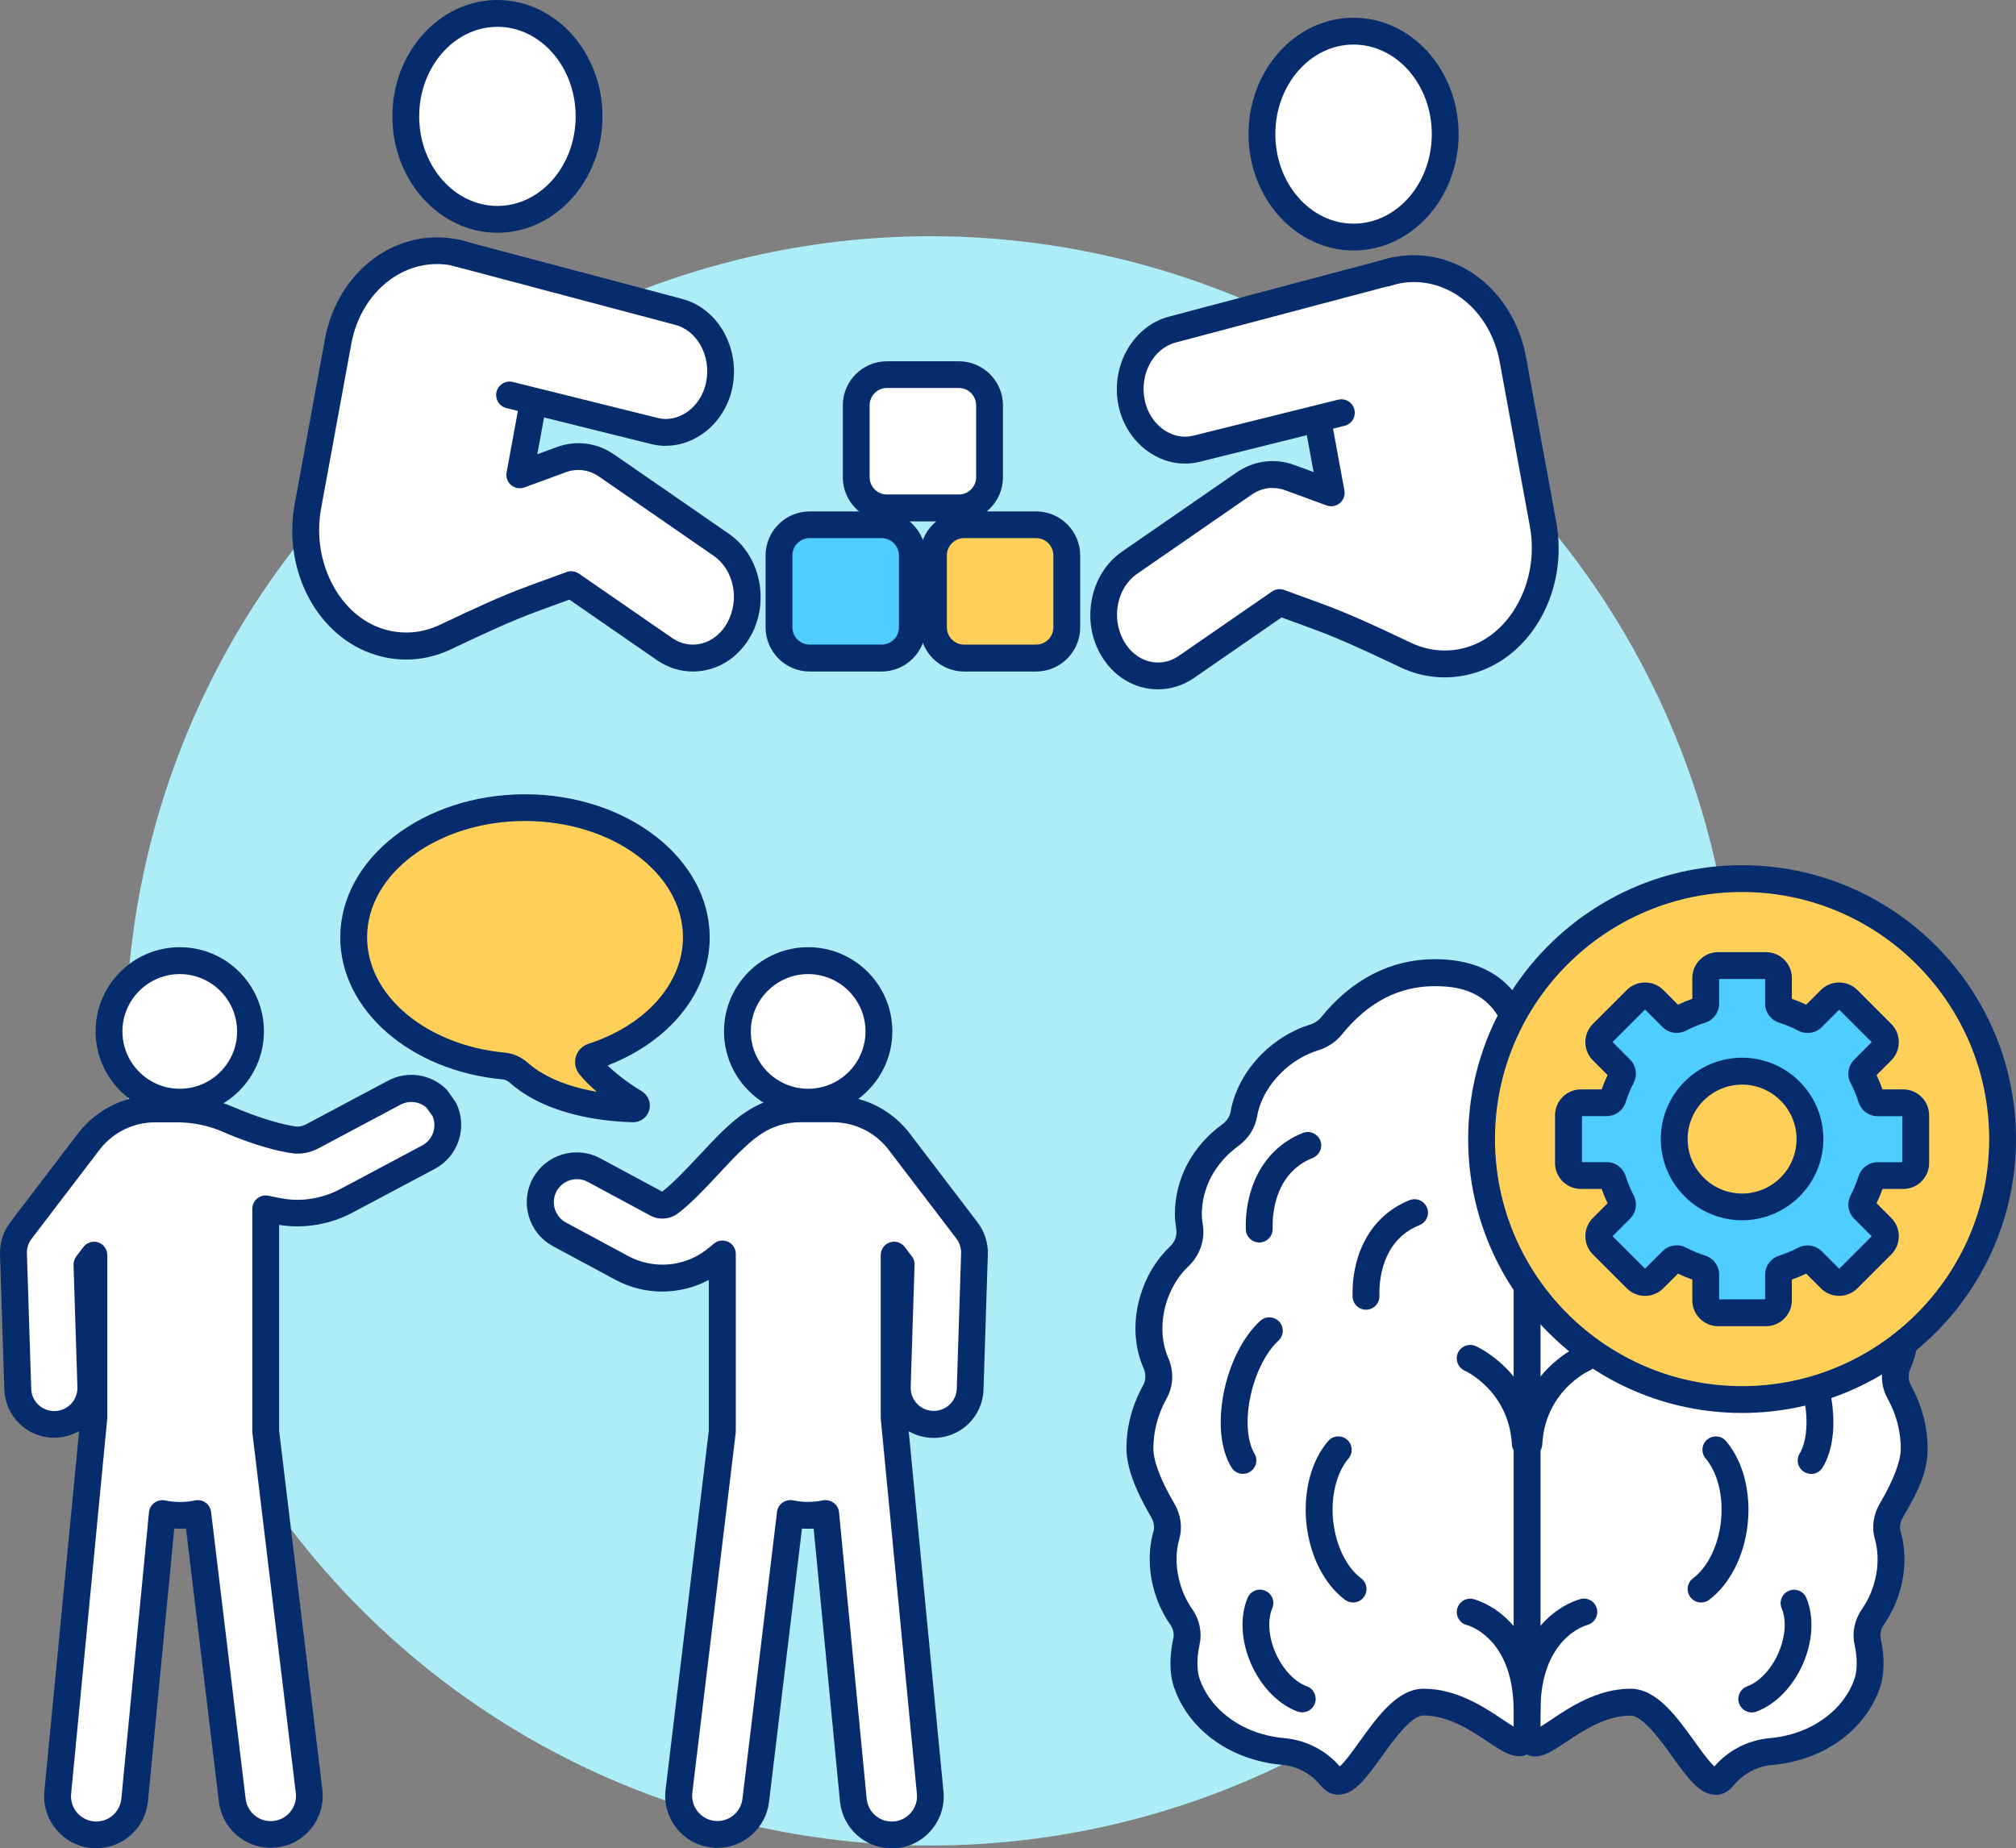 <?xml version="1.0" encoding="UTF-8"?><svg id="_レイヤー_2" xmlns="http://www.w3.org/2000/svg" width="223.96" height="205.36"><rect width="100%" height="100%" fill="#808080" stroke="none"/><defs><style>.cls-1{fill:#4fcdff;}.cls-1,.cls-2,.cls-3,.cls-4,.cls-5{stroke-width:0px;}.cls-2{fill:#072c6e;}.cls-3{fill:#adedf7;}.cls-4{fill:#fff;}.cls-5{fill:#ffd059;}</style></defs><g id="_デザイン"><circle class="cls-3" cx="103.39" cy="115.65" r="89.4" transform="translate(-51.5 106.98) rotate(-45)"/><path class="cls-4" d="m80.14,60.55l-12.73-8.8c-1.51-1.04-3.35-1.29-5.03-.67l-4.63,1.7,1.79-9.75c1.25-6.82-2.65-13.49-8.72-14.9-6.06-1.41-12,2.98-13.25,9.81l-3.36,18.33c-1.21,6.63,2.24,13.39,8.06,15.11.96.28,1.93.42,2.87.42,1.5,0,2.96-.34,4.29-.97,3.25-1.53,6.48-3.08,9.83-4.31l4.21-1.54,10.35,7.15c.99.68,2.08,1.01,3.16,1.01,2.03,0,4.01-1.15,5.15-3.24,1.75-3.19.86-7.38-1.98-9.34Z"/><path class="cls-2" d="m76.97,74.61c-1.42,0-2.8-.44-4-1.27l-9.72-6.72-3.49,1.28c-3.03,1.11-6.05,2.54-8.97,3.91l-.73.35c-1.57.74-3.23,1.12-4.93,1.12-1.11,0-2.22-.16-3.29-.48-6.48-1.92-10.48-9.3-9.1-16.81l3.36-18.33c.71-3.9,2.9-7.3,5.99-9.33,2.74-1.79,5.96-2.38,9.07-1.66,6.82,1.58,11.24,9.04,9.85,16.62l-1.32,7.18,2.18-.8c2.15-.79,4.48-.48,6.39.85l12.73,8.8c3.45,2.38,4.54,7.44,2.44,11.28-1.37,2.51-3.79,4.01-6.46,4.01Zm-13.51-11.14c.3,0,.59.09.85.26l10.35,7.15c.7.49,1.5.74,2.31.74,1.57,0,3-.92,3.84-2.46,1.39-2.54.71-5.86-1.52-7.4,0,0,0,0,0,0l-12.73-8.8c-1.11-.77-2.45-.95-3.68-.5l-4.63,1.7c-.5.18-1.06.08-1.47-.26-.41-.34-.6-.88-.5-1.41l1.79-9.75c1.11-6.04-2.3-11.95-7.59-13.18-2.31-.54-4.71-.09-6.76,1.25-2.41,1.58-4.12,4.27-4.69,7.37l-3.36,18.33c-1.09,5.93,2.06,11.95,7.02,13.41,2.03.6,4.17.44,6.11-.47l.73-.34c2.98-1.41,6.06-2.86,9.22-4.02l4.21-1.54c.17-.06.34-.09.51-.09Z"/><ellipse class="cls-4" cx="55.26" cy="12.93" rx="10.18" ry="11.44"/><path class="cls-2" d="m55.26,25.86c-6.43,0-11.67-5.8-11.67-12.93,0-7.13,5.23-12.93,11.67-12.93,6.43,0,11.67,5.8,11.67,12.93,0,7.13-5.23,12.93-11.67,12.93Zm0-22.88c-4.79,0-8.69,4.46-8.69,9.95,0,5.49,3.9,9.95,8.69,9.95,4.79,0,8.69-4.46,8.69-9.95,0-5.49-3.9-9.95-8.69-9.95Z"/><path class="cls-4" d="m50.81,28.13l24.51,6.5c3.26.81,5.31,4.43,4.59,8.1-.71,3.59-4.01,5.96-7.2,5.17l-16.1-4"/><path class="cls-2" d="m73.97,49.54c-.54,0-1.09-.07-1.62-.2l-16.1-4c-.8-.2-1.29-1.01-1.09-1.81.2-.8,1.01-1.29,1.81-1.09l16.1,4c1.03.26,2.12.06,3.09-.55,1.17-.74,2.01-2,2.29-3.45.57-2.89-1-5.74-3.49-6.36l-24.53-6.51c-.8-.21-1.27-1.03-1.06-1.82.21-.8,1.03-1.27,1.82-1.06l24.51,6.5c3.99.99,6.54,5.4,5.67,9.82-.44,2.25-1.76,4.21-3.62,5.39-1.17.75-2.48,1.13-3.79,1.13Z"/><rect class="cls-1" x="86.53" y="58.3" width="14.82" height="14.82" rx="5.89" ry="5.89"/><path class="cls-2" d="m97.94,74.61h-7.99c-2.7,0-4.9-2.2-4.9-4.9v-7.99c0-2.7,2.2-4.9,4.9-4.9h7.99c2.7,0,4.9,2.2,4.9,4.9v7.99c0,2.7-2.2,4.9-4.9,4.9Zm-7.99-14.82c-1.06,0-1.92.86-1.92,1.92v7.99c0,1.06.86,1.92,1.92,1.92h7.99c1.06,0,1.92-.86,1.92-1.92v-7.99c0-1.06-.86-1.92-1.92-1.92h-7.99Z"/><rect class="cls-5" x="103.7" y="58.3" width="14.82" height="14.82" rx="5.89" ry="5.89"/><path class="cls-2" d="m115.1,74.61h-7.99c-2.7,0-4.9-2.2-4.9-4.9v-7.99c0-2.7,2.2-4.9,4.9-4.9h7.99c2.7,0,4.9,2.2,4.9,4.9v7.99c0,2.7-2.2,4.9-4.9,4.9Zm-7.99-14.82c-1.06,0-1.92.86-1.92,1.92v7.99c0,1.06.86,1.92,1.92,1.92h7.99c1.06,0,1.92-.86,1.92-1.92v-7.99c0-1.06-.86-1.92-1.92-1.92h-7.99Z"/><rect class="cls-4" x="95.11" y="41.62" width="14.82" height="14.82" rx="5.89" ry="5.89"/><path class="cls-2" d="m106.52,57.93h-7.99c-2.7,0-4.9-2.2-4.9-4.9v-7.99c0-2.7,2.2-4.9,4.9-4.9h7.99c2.7,0,4.9,2.2,4.9,4.9v7.99c0,2.7-2.2,4.9-4.9,4.9Zm-7.99-14.82c-1.06,0-1.92.86-1.92,1.92v7.99c0,1.06.86,1.92,1.92,1.92h7.99c1.06,0,1.92-.86,1.92-1.92v-7.99c0-1.06-.86-1.92-1.92-1.92h-7.99Z"/><path class="cls-4" d="m125.48,62.52l12.73-8.8c1.51-1.04,3.35-1.29,5.03-.67l4.63,1.7-1.79-9.75c-1.25-6.82,2.65-13.49,8.72-14.9,6.06-1.41,12,2.98,13.25,9.81l3.36,18.33c1.21,6.63-2.24,13.39-8.06,15.11-.96.28-1.93.42-2.87.42-1.5,0-2.96-.34-4.29-.97-3.25-1.53-6.48-3.08-9.83-4.31l-4.21-1.54-10.35,7.15c-.99.68-2.08,1.01-3.16,1.01-2.03,0-4.01-1.15-5.15-3.24-1.75-3.19-.86-7.38,1.98-9.34Z"/><path class="cls-2" d="m128.65,76.59c-2.67,0-5.09-1.5-6.46-4.01-2.1-3.84-1-8.9,2.44-11.28l12.73-8.8c1.92-1.32,4.25-1.63,6.39-.85l2.18.8-1.32-7.18c-1.39-7.58,3.03-15.04,9.85-16.62,3.11-.72,6.33-.13,9.07,1.66,3.09,2.03,5.27,5.43,5.99,9.33l3.36,18.33c1.38,7.51-2.62,14.89-9.1,16.81-1.08.32-2.19.48-3.29.48-1.7,0-3.36-.38-4.93-1.12l-.73-.35c-2.92-1.38-5.94-2.8-8.97-3.91l-3.49-1.28-9.72,6.72c-1.2.83-2.59,1.27-4,1.27Zm12.73-22.38c-.81,0-1.61.25-2.32.74l-12.73,8.8s0,0,0,0c-2.23,1.54-2.91,4.86-1.52,7.4.84,1.54,2.28,2.46,3.84,2.46.81,0,1.61-.26,2.31-.74l10.35-7.15c.4-.28.91-.34,1.36-.17l4.21,1.54c3.16,1.16,6.24,2.61,9.22,4.02l.73.34c1.94.91,4.08,1.07,6.11.47,4.96-1.47,8.1-7.48,7.02-13.41l-3.36-18.33c-.57-3.1-2.28-5.79-4.69-7.37-2.05-1.34-4.45-1.79-6.76-1.25-5.3,1.23-8.7,7.14-7.59,13.18l1.79,9.75c.1.53-.1,1.06-.5,1.41-.41.34-.97.44-1.47.26l-4.63-1.7c-.44-.16-.9-.24-1.36-.24Zm-15.9,8.31h0s0,0,0,0Z"/><ellipse class="cls-4" cx="150.37" cy="14.9" rx="10.18" ry="11.44"/><path class="cls-2" d="m150.37,27.83c-6.43,0-11.67-5.8-11.67-12.93,0-7.13,5.23-12.93,11.67-12.93,6.43,0,11.67,5.8,11.67,12.93,0,7.13-5.23,12.93-11.67,12.93Zm0-22.88c-4.79,0-8.69,4.46-8.69,9.95,0,5.49,3.9,9.95,8.69,9.95,4.79,0,8.69-4.46,8.69-9.95,0-5.49-3.9-9.95-8.69-9.95Z"/><path class="cls-4" d="m154.81,30.1l-24.51,6.5c-3.26.81-5.31,4.43-4.59,8.1.71,3.59,4.01,5.96,7.2,5.17l16.1-4"/><path class="cls-2" d="m131.65,51.51c-1.31,0-2.61-.38-3.79-1.13-1.86-1.18-3.18-3.15-3.62-5.39-.87-4.42,1.69-8.83,5.7-9.83l24.48-6.5c.8-.21,1.61.26,1.82,1.06.21.8-.26,1.61-1.06,1.82l-24.51,6.5c-2.52.63-4.08,3.48-3.51,6.37.28,1.45,1.12,2.71,2.29,3.45.97.61,2.06.81,3.09.55l16.11-4c.8-.2,1.61.29,1.81,1.09.2.8-.29,1.61-1.09,1.81l-16.1,4c-.53.13-1.08.2-1.62.2Z"/><path class="cls-4" d="m19.97,122.45c-4.34,0-7.86-3.52-7.86-7.86,0-4.34,3.52-7.86,7.86-7.86,4.34,0,7.86,3.52,7.86,7.86,0,4.34-3.52,7.86-7.86,7.86Z"/><path class="cls-2" d="m19.97,123.94c-5.15,0-9.35-4.19-9.35-9.35,0-5.15,4.19-9.35,9.35-9.35s9.35,4.19,9.35,9.35c0,5.15-4.19,9.35-9.35,9.35Zm0-15.71c-3.51,0-6.37,2.86-6.37,6.37,0,3.51,2.86,6.37,6.37,6.37,3.51,0,6.37-2.86,6.37-6.37,0-3.51-2.86-6.37-6.37-6.37Z"/><path class="cls-4" d="m48.52,122.09c-1.23-1.2-3.14-1.53-4.74-.68l-9.11,4.85c-.65.35-1.37.48-2.05.38-3.23-.47-7.18-2.22-7.2-2.24-.02,0-.06-.03-.08-.04-1.79-.78-3.69-1.17-5.68-1.17h-2.43c-2.84,0-5.48,1.27-7.26,3.48-.02.03-.04.05-.06.08l-7.59,9.96c-.57.74-.86,1.66-.83,2.59l.48,15.02c.07,2.19,1.87,3.93,4.05,3.93.04,0,.09,0,.13,0,2.24-.07,3.99-1.94,3.92-4.18l-.43-13.58.79-1.04v17.98s-4.02,41.74-4.02,41.74c-.23,2.36,1.5,4.46,3.86,4.68.14.01.28.02.42.02,2.18,0,4.05-1.66,4.27-3.88l3.07-31.82c.63.13,1.28.2,1.95.2s1.34-.07,1.98-.21l3.84,31.88c.26,2.18,2.11,3.78,4.26,3.78.17,0,.34-.01.52-.03,2.35-.28,4.03-2.42,3.75-4.78l-4.82-39.98c0-.07.01-.13.01-.2v-24.54c.65.15,1.3.28,1.94.37,2.37.34,4.86-.1,7.02-1.25l9.11-4.85c1.92-1.02,2.68-3.36,1.76-5.31l-.83-1.17Z"/><path class="cls-2" d="m10.69,205.36c-.19,0-.37,0-.56-.03-3.17-.31-5.51-3.14-5.2-6.31l3.86-40.02c-.77.44-1.65.71-2.59.74-.06,0-.12,0-.18,0-3.01,0-5.44-2.36-5.54-5.37L0,139.36c-.04-1.27.36-2.53,1.13-3.54l7.59-9.96s.06-.07.09-.11c2.06-2.56,5.12-4.04,8.42-4.04h2.43c2.19,0,4.3.44,6.27,1.29l.1.04s3.81,1.68,6.81,2.12c.36.05.76-.03,1.14-.23l9.11-4.85c2.14-1.14,4.75-.77,6.48.93.06.06.12.13.17.21l.83,1.17c.05.07.09.14.13.22,1.27,2.68.21,5.87-2.4,7.26l-9.12,4.85c-2.44,1.3-5.26,1.8-7.93,1.41-.08-.01-.16-.02-.24-.04v22.73c0,.05,0,.1,0,.16l4.8,39.85c.18,1.53-.24,3.05-1.19,4.26-.95,1.22-2.32,1.99-3.86,2.17-.23.03-.47.04-.7.04-2.92,0-5.39-2.19-5.74-5.09l-3.66-30.38c-.43.03-.86.03-1.3,0l-2.92,30.29c-.29,2.98-2.76,5.23-5.75,5.23Zm-.26-67.4c.16,0,.32.03.48.08.61.2,1.01.77,1.01,1.41v17.98s0,.1,0,.14l-4.02,41.74c-.15,1.54.98,2.91,2.52,3.06,1.56.15,2.91-.99,3.06-2.52l3.07-31.82c.04-.42.26-.81.6-1.06.34-.25.77-.35,1.19-.26,1.09.23,2.22.23,3.32,0,.41-.09.84,0,1.18.25.34.24.56.62.61,1.03l3.84,31.88c.17,1.41,1.36,2.47,2.78,2.47.11,0,.23,0,.34-.02.74-.09,1.41-.46,1.87-1.05.46-.59.67-1.32.58-2.07l-4.82-39.98c0-.07-.01-.14-.01-.21,0-.06,0-.11,0-.16v-24.54c0-.45.21-.88.56-1.16.35-.28.82-.39,1.26-.29.67.15,1.27.27,1.83.35,2.06.3,4.22-.09,6.11-1.09l9.11-4.85c1.17-.62,1.67-2.03,1.16-3.25l-.66-.93c-.8-.71-1.95-.86-2.91-.35l-9.11,4.85c-.93.49-1.98.69-2.96.54-3.47-.5-7.56-2.33-7.6-2.35l-.09-.04c-1.57-.68-3.28-1.04-5.06-1.04h-2.43c-2.38,0-4.6,1.07-6.09,2.93l-.04.05-7.6,9.96c-.36.47-.54,1.05-.52,1.64l.48,15.02c.04,1.39,1.17,2.48,2.56,2.48h.09c1.41-.05,2.52-1.23,2.48-2.65l-.43-13.58c-.01-.34.1-.68.3-.95l.79-1.04c.29-.38.73-.59,1.19-.59Z"/><circle class="cls-4" cx="89.78" cy="114.6" r="7.86"/><path class="cls-2" d="m89.78,123.94c-5.15,0-9.35-4.19-9.35-9.35,0-5.15,4.19-9.35,9.35-9.35s9.35,4.19,9.35,9.35c0,5.15-4.19,9.35-9.35,9.35Zm0-15.71c-3.51,0-6.37,2.86-6.37,6.37,0,3.51,2.86,6.37,6.37,6.37,3.51,0,6.37-2.86,6.37-6.37,0-3.51-2.86-6.37-6.37-6.37Z"/><path class="cls-4" d="m107.43,136.72l-7.59-9.96s-.04-.05-.06-.08c-1.77-2.21-4.42-3.48-7.26-3.48h-3.65c-1.8,0-3.55.52-5.05,1.49l-.08.05c-1.62,1.05-3.25,2.8-4.98,4.65-1.48,1.58-3.01,3.22-4.35,4.24-.43.32-1.01.37-1.49.11l-6.93-3.73c-1.97-1.06-4.43-.32-5.49,1.65-1.06,1.97-.32,4.43,1.65,5.49l6.93,3.73c3.26,1.76,7.28,1.45,10.23-.79.31-.24.63-.49.94-.76v19.51c0,.07,0,.13.01.2l-4.82,39.98c-.28,2.35,1.39,4.49,3.75,4.78.17.02.35.03.52.03,2.14,0,3.99-1.6,4.26-3.78l3.84-31.88c.64.14,1.3.21,1.98.21s1.32-.07,1.95-.2l3.07,31.82c.21,2.22,2.08,3.88,4.27,3.88.14,0,.28,0,.42-.02,2.36-.23,4.09-2.32,3.86-4.68l-4.02-41.74v-17.98s.79,1.04.79,1.04l-.43,13.58c-.07,2.24,1.69,4.11,3.92,4.18.04,0,.09,0,.13,0,2.18,0,3.98-1.73,4.05-3.93l.48-15.02c.03-.93-.26-1.85-.83-2.59Z"/><path class="cls-2" d="m99.06,205.36c-2.99,0-5.46-2.25-5.75-5.23l-2.92-30.29c-.43.02-.86.02-1.3,0l-3.66,30.38c-.35,2.9-2.82,5.09-5.74,5.09-.23,0-.47-.01-.7-.04-3.17-.38-5.43-3.27-5.05-6.43l4.8-39.85c0-.06,0-.1,0-.15v-16.63c-3.21,1.71-7.12,1.74-10.38-.02l-6.93-3.73c-2.69-1.45-3.7-4.82-2.25-7.51,1.45-2.69,4.82-3.7,7.51-2.25l6.87,3.7c1.23-.95,2.69-2.51,4.11-4.02,1.8-1.93,3.49-3.74,5.26-4.88l.08-.05c1.74-1.13,3.76-1.73,5.85-1.73h3.65c3.29,0,6.36,1.47,8.42,4.04.03.04.06.08.09.12l7.59,9.95c.77,1.01,1.17,2.27,1.13,3.54l-.48,15.02c-.1,3.07-2.62,5.46-5.72,5.37-.94-.03-1.83-.3-2.59-.74l3.86,40.02c.15,1.54-.31,3.04-1.29,4.23s-2.37,1.93-3.91,2.08c-.18.02-.37.03-.56.03Zm-7.33-38.68c.32,0,.63.1.88.29.34.25.56.64.6,1.06l3.07,31.82c.15,1.53,1.49,2.67,3.06,2.52.74-.07,1.42-.43,1.89-1.01.48-.58.7-1.31.63-2.05l-4.02-41.74s0-.1,0-.14v-17.98c0-.64.41-1.21,1.01-1.41.61-.21,1.27,0,1.66.51l.79,1.04c.21.27.32.61.3.95l-.43,13.58c-.04,1.41,1.07,2.6,2.48,2.64h.08c1.39,0,2.52-1.09,2.56-2.48l.48-15.02c.02-.59-.17-1.17-.52-1.64h0s-7.63-10-7.63-10c-1.49-1.86-3.71-2.93-6.1-2.93h-3.65c-1.51,0-2.98.43-4.23,1.25l-.08.05c-1.46.95-3.03,2.63-4.69,4.41-1.53,1.64-3.1,3.32-4.55,4.41-.89.68-2.11.77-3.09.24l-6.93-3.73c-1.24-.67-2.8-.2-3.47,1.04-.67,1.24-.2,2.8,1.04,3.47l6.93,3.73c2.75,1.48,6.14,1.22,8.62-.66.25-.19.53-.42.87-.71.44-.38,1.06-.46,1.59-.22s.86.77.86,1.35v19.51c0,.06,0,.11,0,.17,0,.07,0,.14-.01.21l-4.82,39.98c-.18,1.53.91,2.93,2.45,3.12.11.01.23.02.34.02,1.41,0,2.61-1.06,2.78-2.47l3.84-31.88c.05-.42.27-.79.61-1.03.34-.24.77-.33,1.18-.25,1.1.23,2.23.23,3.32,0,.1-.02.2-.03.3-.03Z"/><path class="cls-5" d="m39.28,104.15c0-7.96,8.52-14.41,19.03-14.41,10.51,0,19.03,6.45,19.03,14.41,0,5.95-4.76,11.05-11.55,13.25-.42.14-.58.66-.3,1,1.49,1.82,3.68,3.3,5.03,4.12.32.2.18.69-.2.68-2.74-.07-8.88-.63-12.7-4.01-.47-.41-1.05-.69-1.67-.75-9.4-.88-16.68-6.94-16.68-14.3"/><path class="cls-2" d="m70.35,124.69s-.03,0-.05,0c-3.35-.09-9.57-.78-13.65-4.38-.18-.16-.46-.35-.82-.38-10.28-.96-18.03-7.74-18.03-15.78,0-8.77,9.21-15.9,20.52-15.9,11.32,0,20.52,7.13,20.52,15.9,0,6.08-4.41,11.55-11.34,14.23,1.3,1.27,2.87,2.31,3.8,2.87.72.44,1.06,1.31.82,2.11-.23.79-.96,1.33-1.78,1.33Zm.03-2.98h0,0Zm-12.06-30.49c-9.67,0-17.54,5.8-17.54,12.92,0,6.49,6.59,12,15.33,12.82.92.09,1.79.47,2.52,1.12,2.12,1.87,5.11,2.78,7.67,3.23-.69-.6-1.36-1.25-1.94-1.96-.44-.54-.59-1.27-.39-1.94.2-.68.72-1.21,1.38-1.43,6.39-2.07,10.52-6.72,10.52-11.84,0-7.13-7.87-12.92-17.54-12.92Z"/><path class="cls-4" d="m159.38,108.08c-5.41,0-9.11,3-11.45,5.9-.5.62-1.18,1.06-1.95,1.3-1.67.51-3.32,1.48-4.73,2.88-1.7,1.69-2.74,3.71-3.07,5.65-.16.91-.7,1.74-1.47,2.29-2.83,2.05-4.68,5.23-4.68,8.81,0,.42.06.94.14,1.45.18,1.2-.26,2.39-1.16,3.25-1.29,1.23-2.34,2.91-2.91,4.88-.72,2.49-.55,4.96.31,6.92.46,1.05.47,2.23-.09,3.23-1.07,1.92-1.67,4.06-1.67,6.32,0,2.06,1.29,4.75,2.53,6.85.49.84.67,1.83.4,2.76-.53,1.82-.51,3.96.18,6.1.36,1.11.86,2.11,1.48,2.99.56.8.78,1.8.57,2.74-.1.45-.18.91-.22,1.38-.1,1.02-.08,2.22.28,3.27,1.14,3.31,4.15,6.01,8.04,7.08.89.24,1.76.4,2.62.47,2.15.19,4.06,1.25,5.39,2.88,2.23,2.75,5.98-8.36,10.23-8.36,6.84,0,11.5,8.25,11.5,2.49v-65.17s0-5.32,0-5.32c0-8.23-2.83-13.04-10.26-13.04Z"/><path class="cls-2" d="m148.7,199.41c-.74,0-1.43-.35-1.95-.99-1.1-1.36-2.65-2.19-4.36-2.34-.97-.08-1.94-.26-2.89-.52-4.35-1.2-7.74-4.2-9.06-8.04-.38-1.09-.5-2.4-.35-3.89.05-.51.13-1.03.25-1.56.12-.52,0-1.09-.33-1.56-.72-1.03-1.28-2.17-1.67-3.39-.75-2.33-.82-4.81-.2-6.97.14-.49.05-1.07-.26-1.59-1.82-3.09-2.74-5.65-2.74-7.61,0-2.45.63-4.82,1.86-7.05.31-.55.32-1.25.03-1.91-1.04-2.37-1.18-5.18-.38-7.93.63-2.16,1.77-4.08,3.31-5.54.56-.53.82-1.24.71-1.94-.1-.67-.15-1.22-.15-1.67,0-3.93,1.93-7.58,5.3-10.02.47-.34.79-.83.88-1.34.4-2.32,1.64-4.61,3.49-6.46,1.53-1.52,3.38-2.64,5.34-3.25.5-.15.93-.43,1.23-.81,3.41-4.22,7.77-6.46,12.61-6.46,7.8,0,11.75,4.89,11.75,14.53v70.49c0,1.19-.15,2.64-1.35,3.28-1.37.73-2.75-.19-4.5-1.36-1.84-1.23-4.36-2.91-7.13-2.91-1.37,0-3.36,2.78-4.68,4.61-1.66,2.31-2.97,4.13-4.69,4.18-.02,0-.05,0-.07,0Zm10.68-89.84c-3.97,0-7.43,1.8-10.29,5.35-.68.84-1.6,1.46-2.68,1.79-1.5.46-2.92,1.33-4.11,2.51-1.42,1.41-2.36,3.13-2.65,4.85-.22,1.27-.97,2.45-2.07,3.25-2.58,1.87-4.07,4.65-4.07,7.61,0,.2.02.58.12,1.22.25,1.65-.35,3.36-1.61,4.55-1.16,1.1-2.02,2.56-2.5,4.21-.59,2.05-.5,4.2.24,5.9.67,1.52.61,3.18-.15,4.55-.98,1.77-1.48,3.66-1.48,5.6,0,1.38.83,3.55,2.33,6.1.72,1.22.92,2.65.55,3.92-.46,1.6-.4,3.46.17,5.23.3.94.73,1.81,1.28,2.6.81,1.16,1.1,2.59.8,3.92-.09.41-.16.81-.19,1.19-.1,1.05-.03,1.96.21,2.64.98,2.86,3.67,5.21,7.03,6.13.78.21,1.57.36,2.36.43,2.4.21,4.58,1.32,6.17,3.14.59-.51,1.54-1.85,2.21-2.78,1.97-2.74,4.2-5.85,7.1-5.85,3.68,0,6.75,2.06,8.79,3.42.38.25.83.56,1.22.79,0-.07,0-.14,0-.23v-70.49c0-10.24-4.69-11.55-8.77-11.55Z"/><path class="cls-4" d="m150.31,176.56c-1.89-1.41-3.33-4.12-3.69-7.35-.36-3.27.48-6.29,2.05-8.12"/><path class="cls-2" d="m150.31,178.05c-.31,0-.62-.1-.89-.3-2.29-1.71-3.89-4.85-4.28-8.38-.39-3.58.5-7.03,2.4-9.25.53-.63,1.48-.7,2.1-.17.63.53.7,1.47.17,2.1-1.35,1.58-2,4.26-1.7,6.99.3,2.69,1.48,5.11,3.1,6.32.66.49.79,1.43.3,2.09-.29.39-.74.6-1.19.6Z"/><path class="cls-4" d="m144.68,188.77c-1.67-.6-3.31-2.22-4.31-4.45-1-2.25-1.09-4.57-.4-6.21"/><path class="cls-2" d="m144.68,190.26c-.17,0-.34-.03-.51-.09-2.11-.76-4.03-2.72-5.16-5.24-1.14-2.55-1.29-5.32-.41-7.4.32-.76,1.2-1.11,1.95-.79.76.32,1.11,1.2.79,1.95-.56,1.31-.41,3.23.39,5.02.79,1.77,2.11,3.17,3.45,3.65.77.28,1.17,1.14.89,1.91-.22.61-.79.98-1.4.98Z"/><path class="cls-4" d="m138.08,162.27c-.96-1.56-1.27-4.24-.67-7.25.61-3.05,2-5.69,3.59-7.15"/><path class="cls-2" d="m138.08,163.76c-.5,0-.99-.25-1.27-.71-1.21-1.97-1.52-5-.86-8.33.65-3.26,2.16-6.23,4.05-7.96.61-.56,1.55-.52,2.11.09.56.61.52,1.55-.09,2.11-1.41,1.29-2.61,3.73-3.14,6.34-.6,3.01-.15,5.17.47,6.18.43.7.21,1.62-.49,2.05-.24.15-.51.22-.78.22Z"/><path class="cls-4" d="m165.17,128.15s4.02-1.64,4.27-6.13"/><path class="cls-2" d="m165.18,129.64c-.59,0-1.14-.35-1.38-.93-.31-.76.05-1.63.81-1.94.14-.06,3.16-1.39,3.36-4.84.05-.82.75-1.45,1.57-1.4.82.05,1.45.75,1.4,1.57-.31,5.37-5,7.35-5.2,7.43-.18.08-.37.11-.56.11Z"/><path class="cls-4" d="m163.33,150.93s5.74,2.54,6.12,9.49"/><path class="cls-2" d="m169.45,161.91c-.79,0-1.44-.61-1.49-1.41-.33-5.97-5.19-8.19-5.24-8.21-.75-.33-1.09-1.21-.76-1.97.33-.75,1.21-1.09,1.97-.76.27.12,6.58,2.99,7.01,10.77.05.82-.58,1.52-1.41,1.57-.03,0-.06,0-.08,0Z"/><path class="cls-4" d="m163.33,179.11s6.31,1.54,6.31,10.97"/><path class="cls-2" d="m169.64,191.57c-.82,0-1.49-.67-1.49-1.49,0-8.16-5.12-9.51-5.18-9.52-.8-.2-1.29-1-1.09-1.8.2-.8,1-1.29,1.8-1.09.3.07,7.45,1.94,7.45,12.42,0,.82-.67,1.49-1.49,1.49Z"/><path class="cls-4" d="m151.76,144.03c-.11-3.12,1.02-7.55,5.39-9.3"/><path class="cls-2" d="m151.75,145.52c-.8,0-1.46-.63-1.49-1.44-.13-3.91,1.46-8.78,6.33-10.73.77-.31,1.63.07,1.94.83.31.76-.07,1.63-.83,1.94-4.33,1.73-4.5,6.46-4.46,7.86.03.82-.62,1.51-1.44,1.54-.02,0-.03,0-.05,0Z"/><path class="cls-4" d="m139.9,136.56c-.11-3.12,1.02-7.55,5.39-9.3"/><path class="cls-2" d="m139.89,138.05c-.8,0-1.46-.63-1.49-1.44-.13-3.91,1.46-8.78,6.33-10.73.77-.31,1.63.07,1.94.83.31.76-.07,1.63-.83,1.94-4.33,1.73-4.5,6.46-4.46,7.86.03.82-.62,1.51-1.44,1.54-.02,0-.03,0-.05,0Z"/><path class="cls-4" d="m179.9,108.08c5.41,0,9.11,3,11.45,5.9.5.62,1.18,1.06,1.95,1.3,1.67.51,3.32,1.48,4.73,2.88,1.7,1.69,2.74,3.71,3.07,5.65.16.91.7,1.74,1.47,2.29,2.83,2.05,4.68,5.23,4.68,8.81,0,.42-.06.94-.14,1.45-.18,1.2.26,2.39,1.16,3.25,1.29,1.23,2.34,2.91,2.91,4.88.72,2.49.55,4.96-.31,6.92-.46,1.05-.47,2.23.09,3.23,1.07,1.92,1.67,4.06,1.67,6.32,0,2.06-1.29,4.75-2.53,6.85-.49.84-.67,1.83-.4,2.76.53,1.82.51,3.96-.18,6.1-.36,1.11-.86,2.11-1.48,2.99-.56.8-.78,1.8-.57,2.74.1.45.18.91.22,1.38.1,1.02.08,2.22-.28,3.27-1.14,3.31-4.15,6.01-8.04,7.08-.89.24-1.76.4-2.62.47-2.15.19-4.06,1.25-5.39,2.88-2.23,2.75-5.98-8.36-10.23-8.36-6.84,0-11.5,8.25-11.5,2.49v-65.17s0-5.32,0-5.32c0-8.23,2.83-13.04,10.26-13.04Z"/><path class="cls-2" d="m190.58,199.41s-.05,0-.07,0c-1.72-.05-3.03-1.88-4.69-4.18-1.32-1.84-3.31-4.61-4.68-4.61-2.77,0-5.29,1.68-7.13,2.91-1.75,1.17-3.13,2.1-4.5,1.36-1.2-.64-1.35-2.09-1.35-3.28v-70.49c0-9.64,3.95-14.53,11.75-14.53,4.84,0,9.2,2.23,12.61,6.46.3.37.73.65,1.23.81,1.96.6,3.81,1.72,5.34,3.25,1.85,1.84,3.09,4.13,3.49,6.46.09.51.41,1,.88,1.34,3.37,2.44,5.3,6.09,5.3,10.02,0,.45-.05,1.01-.15,1.67-.11.7.15,1.41.71,1.94,1.54,1.47,2.68,3.38,3.31,5.54.8,2.75.66,5.56-.38,7.93-.29.66-.28,1.35.03,1.91,1.23,2.22,1.86,4.59,1.86,7.05s-.92,4.52-2.74,7.61c-.3.52-.4,1.1-.26,1.59.63,2.17.56,4.64-.2,6.97-.39,1.22-.96,2.36-1.67,3.39-.33.47-.45,1.04-.33,1.56.12.53.2,1.06.25,1.56.14,1.49.02,2.8-.35,3.89-1.32,3.83-4.7,6.84-9.06,8.04-.95.26-1.92.44-2.89.52-1.71.15-3.26.98-4.36,2.34-.52.64-1.21.99-1.95.99Zm-9.44-11.78c2.9,0,5.13,3.11,7.1,5.85.67.93,1.62,2.26,2.21,2.78,1.61-1.83,3.78-2.93,6.17-3.14.79-.07,1.58-.21,2.36-.43,3.35-.92,6.05-3.27,7.03-6.13.23-.68.31-1.59.21-2.64-.04-.38-.1-.78-.19-1.19-.3-1.33,0-2.76.8-3.92.55-.79.98-1.66,1.28-2.6.57-1.77.63-3.63.17-5.23-.37-1.27-.17-2.7.55-3.92,1.5-2.55,2.33-4.72,2.33-6.1,0-1.94-.5-3.83-1.48-5.6-.76-1.38-.82-3.04-.15-4.55.75-1.7.84-3.86.24-5.9-.48-1.65-1.35-3.11-2.5-4.21-1.26-1.2-1.86-2.9-1.61-4.55.1-.64.12-1.02.12-1.22,0-2.96-1.48-5.73-4.07-7.61-1.1-.79-1.85-1.98-2.07-3.25-.29-1.72-1.24-3.44-2.65-4.85-1.19-1.18-2.61-2.05-4.11-2.51-1.08-.33-2-.95-2.68-1.79-2.86-3.55-6.32-5.35-10.29-5.35-4.08,0-8.77,1.31-8.77,11.55v70.49c0,.08,0,.16,0,.23.38-.23.84-.53,1.22-.79,2.03-1.36,5.11-3.42,8.79-3.42Z"/><path class="cls-4" d="m188.97,176.56c1.89-1.41,3.33-4.12,3.69-7.35.36-3.27-.48-6.29-2.05-8.12"/><path class="cls-2" d="m188.97,178.05c-.45,0-.9-.21-1.19-.6-.49-.66-.36-1.59.3-2.09,1.62-1.21,2.81-3.63,3.1-6.32.3-2.73-.35-5.41-1.7-6.99-.53-.63-.46-1.57.17-2.1.63-.53,1.57-.46,2.1.17,1.89,2.22,2.79,5.68,2.4,9.25-.39,3.53-1.99,6.67-4.28,8.38-.27.2-.58.3-.89.3Z"/><path class="cls-4" d="m194.6,188.77c1.67-.6,3.31-2.22,4.31-4.45,1-2.25,1.09-4.57.4-6.21"/><path class="cls-2" d="m194.6,190.26c-.61,0-1.18-.38-1.4-.98-.28-.77.12-1.63.89-1.91,1.34-.49,2.67-1.89,3.45-3.65.8-1.79.95-3.71.39-5.02-.32-.76.03-1.63.79-1.95.76-.32,1.63.03,1.95.79.88,2.08.73,4.84-.41,7.4-1.12,2.52-3.05,4.47-5.16,5.24-.17.06-.34.09-.51.09Z"/><path class="cls-4" d="m201.2,162.27c.96-1.56,1.27-4.24.67-7.25-.61-3.05-2-5.69-3.59-7.15"/><path class="cls-2" d="m201.2,163.76c-.27,0-.54-.07-.78-.22-.7-.43-.92-1.35-.49-2.05.62-1.01,1.08-3.17.47-6.18-.52-2.62-1.73-5.05-3.14-6.34-.61-.56-.65-1.5-.09-2.11.56-.61,1.5-.65,2.11-.09,1.88,1.73,3.39,4.7,4.05,7.96.67,3.33.35,6.36-.86,8.33-.28.46-.77.71-1.27.71Z"/><path class="cls-4" d="m174.11,128.15s-4.02-1.64-4.27-6.13"/><path class="cls-2" d="m174.1,129.64c-.19,0-.38-.04-.56-.11-.2-.08-4.89-2.06-5.2-7.43-.05-.82.58-1.53,1.4-1.57.82-.05,1.53.58,1.57,1.4.2,3.46,3.23,4.79,3.36,4.84.75.32,1.11,1.19.8,1.95-.24.57-.79.92-1.37.92Z"/><path class="cls-4" d="m175.95,150.93s-5.74,2.54-6.12,9.49"/><path class="cls-2" d="m169.83,161.91s-.06,0-.08,0c-.82-.05-1.45-.75-1.41-1.57.43-7.78,6.74-10.65,7.01-10.77.75-.33,1.63,0,1.97.76.33.75,0,1.63-.75,1.96-.21.1-4.92,2.31-5.24,8.21-.04.79-.7,1.41-1.49,1.41Z"/><path class="cls-4" d="m175.95,179.11s-6.31,1.54-6.31,10.97"/><path class="cls-2" d="m169.64,191.57c-.82,0-1.49-.67-1.49-1.49,0-10.48,7.14-12.34,7.45-12.42.8-.2,1.61.29,1.8,1.09.19.8-.29,1.6-1.08,1.8-.24.07-5.19,1.5-5.19,9.53,0,.82-.67,1.49-1.49,1.49Z"/><circle class="cls-5" cx="193.53" cy="126.57" r="28.94" transform="translate(-17.77 32.63) rotate(-9.22)"/><path class="cls-2" d="m193.53,156.99c-16.78,0-30.43-13.65-30.43-30.43,0-16.78,13.65-30.43,30.43-30.43,16.78,0,30.43,13.65,30.43,30.43,0,16.78-13.65,30.43-30.43,30.43Zm0-57.88c-15.13,0-27.45,12.31-27.45,27.45,0,15.13,12.31,27.45,27.45,27.45,15.13,0,27.45-12.31,27.45-27.45,0-15.13-12.31-27.45-27.45-27.45Z"/><path class="cls-1" d="m212.83,129.23v-5.32c0-.76-.62-1.38-1.38-1.38h-2.85c-.32,0-.6-.21-.7-.52-.26-.82-.59-1.61-.98-2.36-.15-.29-.1-.64.13-.87l2.02-2.02c.54-.54.54-1.41,0-1.95l-3.76-3.76c-.54-.54-1.41-.54-1.95,0l-2.02,2.02c-.23.23-.58.28-.87.13-.75-.39-1.54-.72-2.36-.98-.31-.1-.52-.38-.52-.7v-2.85c0-.76-.62-1.38-1.38-1.38h-5.32c-.76,0-1.38.62-1.38,1.38v2.85c0,.32-.21.6-.52.7-.82.26-1.61.59-2.36.98-.29.15-.64.1-.87-.13l-2.02-2.02c-.54-.54-1.41-.54-1.95,0l-3.76,3.76c-.54.54-.54,1.41,0,1.95l2.02,2.02c.23.23.28.58.13.87-.39.75-.72,1.54-.98,2.36-.1.31-.38.52-.7.52h-2.85c-.76,0-1.38.62-1.38,1.38v5.32c0,.76.62,1.38,1.38,1.38h2.85c.32,0,.6.21.7.52.26.82.59,1.61.98,2.36.15.29.1.64-.13.87l-2.02,2.02c-.54.54-.54,1.41,0,1.95l3.76,3.76c.54.54,1.41.54,1.95,0l2.02-2.02c.23-.23.58-.28.87-.13.75.39,1.54.72,2.36.98.31.1.52.38.52.7v2.85c0,.76.62,1.38,1.38,1.38h5.32c.76,0,1.38-.62,1.38-1.38v-2.85c0-.32.21-.6.52-.7.82-.26,1.61-.59,2.36-.98.29-.15.64-.1.87.13l2.02,2.02c.54.54,1.41.54,1.95,0l3.76-3.76c.54-.54.54-1.41,0-1.95l-2.02-2.02c-.23-.23-.28-.58-.13-.87.39-.75.72-1.54.98-2.36.1-.31.38-.52.7-.52h2.85c.76,0,1.38-.62,1.38-1.38Zm-19.3,4.87c-4.16,0-7.54-3.37-7.54-7.54,0-4.16,3.37-7.54,7.54-7.54,4.16,0,7.54,3.37,7.54,7.54s-3.37,7.54-7.54,7.54Z"/><path class="cls-2" d="m196.19,147.35h-5.32c-1.58,0-2.87-1.29-2.87-2.87v-2.31c-.54-.19-1.07-.41-1.59-.66l-1.63,1.63c-.54.54-1.26.84-2.03.84s-1.49-.3-2.03-.84l-3.76-3.76c-.54-.54-.84-1.26-.84-2.03,0-.77.3-1.49.84-2.03l1.63-1.63c-.25-.52-.47-1.05-.66-1.59h-2.31c-1.58,0-2.87-1.29-2.87-2.87v-5.32c0-1.58,1.29-2.87,2.87-2.87h2.31c.19-.54.41-1.07.66-1.59l-1.63-1.63c-.54-.54-.84-1.26-.84-2.03,0-.77.3-1.49.84-2.03l3.76-3.76c.54-.54,1.26-.84,2.03-.84s1.49.3,2.03.84l1.63,1.63c.52-.25,1.05-.47,1.59-.66v-2.31c0-1.58,1.29-2.87,2.87-2.87h5.32c1.58,0,2.87,1.29,2.87,2.87v2.31c.54.19,1.07.41,1.59.66l1.63-1.63c.54-.54,1.26-.84,2.03-.84s1.49.3,2.03.84l3.76,3.76c.54.54.84,1.26.84,2.03,0,.77-.3,1.49-.84,2.03l-1.63,1.63c.25.52.47,1.05.66,1.59h2.31c1.58,0,2.87,1.29,2.87,2.87v5.32c0,1.58-1.29,2.87-2.87,2.87h-2.31c-.19.54-.41,1.07-.66,1.59l1.63,1.63c.54.54.84,1.26.84,2.03s-.3,1.49-.84,2.03l-3.76,3.76c-.54.54-1.26.84-2.03.84s-1.49-.3-2.03-.84l-1.63-1.63c-.52.25-1.05.47-1.59.66v2.31c0,1.58-1.29,2.87-2.87,2.87Zm-5.21-2.98h5.11v-2.74c0-.97.63-1.83,1.56-2.12.73-.23,1.44-.53,2.12-.88.87-.45,1.92-.29,2.61.4l1.94,1.94,3.61-3.61-1.94-1.94c-.69-.69-.85-1.74-.4-2.61.35-.68.65-1.39.88-2.12.3-.93,1.15-1.56,2.12-1.56h2.74s0-5.11,0-5.11h-2.74c-.97,0-1.83-.63-2.12-1.56-.23-.73-.53-1.44-.88-2.12-.45-.87-.29-1.92.4-2.61l1.94-1.94-3.61-3.61-1.94,1.94c-.69.69-1.74.85-2.61.39-.68-.35-1.39-.65-2.12-.88-.93-.3-1.56-1.15-1.56-2.12v-2.74h-5.11v2.74c0,.97-.63,1.83-1.56,2.12-.73.23-1.44.53-2.12.88-.87.45-1.92.29-2.61-.4l-1.94-1.94-3.61,3.61,1.94,1.94c.69.69.85,1.74.4,2.61-.35.68-.65,1.39-.88,2.12-.3.94-1.15,1.56-2.12,1.56h-2.74v5.11h2.74c.97,0,1.82.63,2.12,1.56.23.73.53,1.44.88,2.12.45.87.29,1.92-.4,2.61l-1.94,1.94,3.61,3.61,1.94-1.94c.69-.69,1.74-.85,2.61-.4.68.35,1.39.65,2.12.88.93.3,1.56,1.15,1.56,2.12v2.74Zm10.16-32.52h0s0,0,0,0Zm-7.61,23.73c-4.98,0-9.03-4.05-9.03-9.03,0-4.98,4.05-9.03,9.03-9.03s9.03,4.05,9.03,9.03c0,4.98-4.05,9.03-9.03,9.03Zm0-15.07c-3.33,0-6.05,2.71-6.05,6.05,0,3.33,2.71,6.05,6.05,6.05s6.05-2.71,6.05-6.05c0-3.33-2.71-6.05-6.05-6.05Z"/></g></svg>